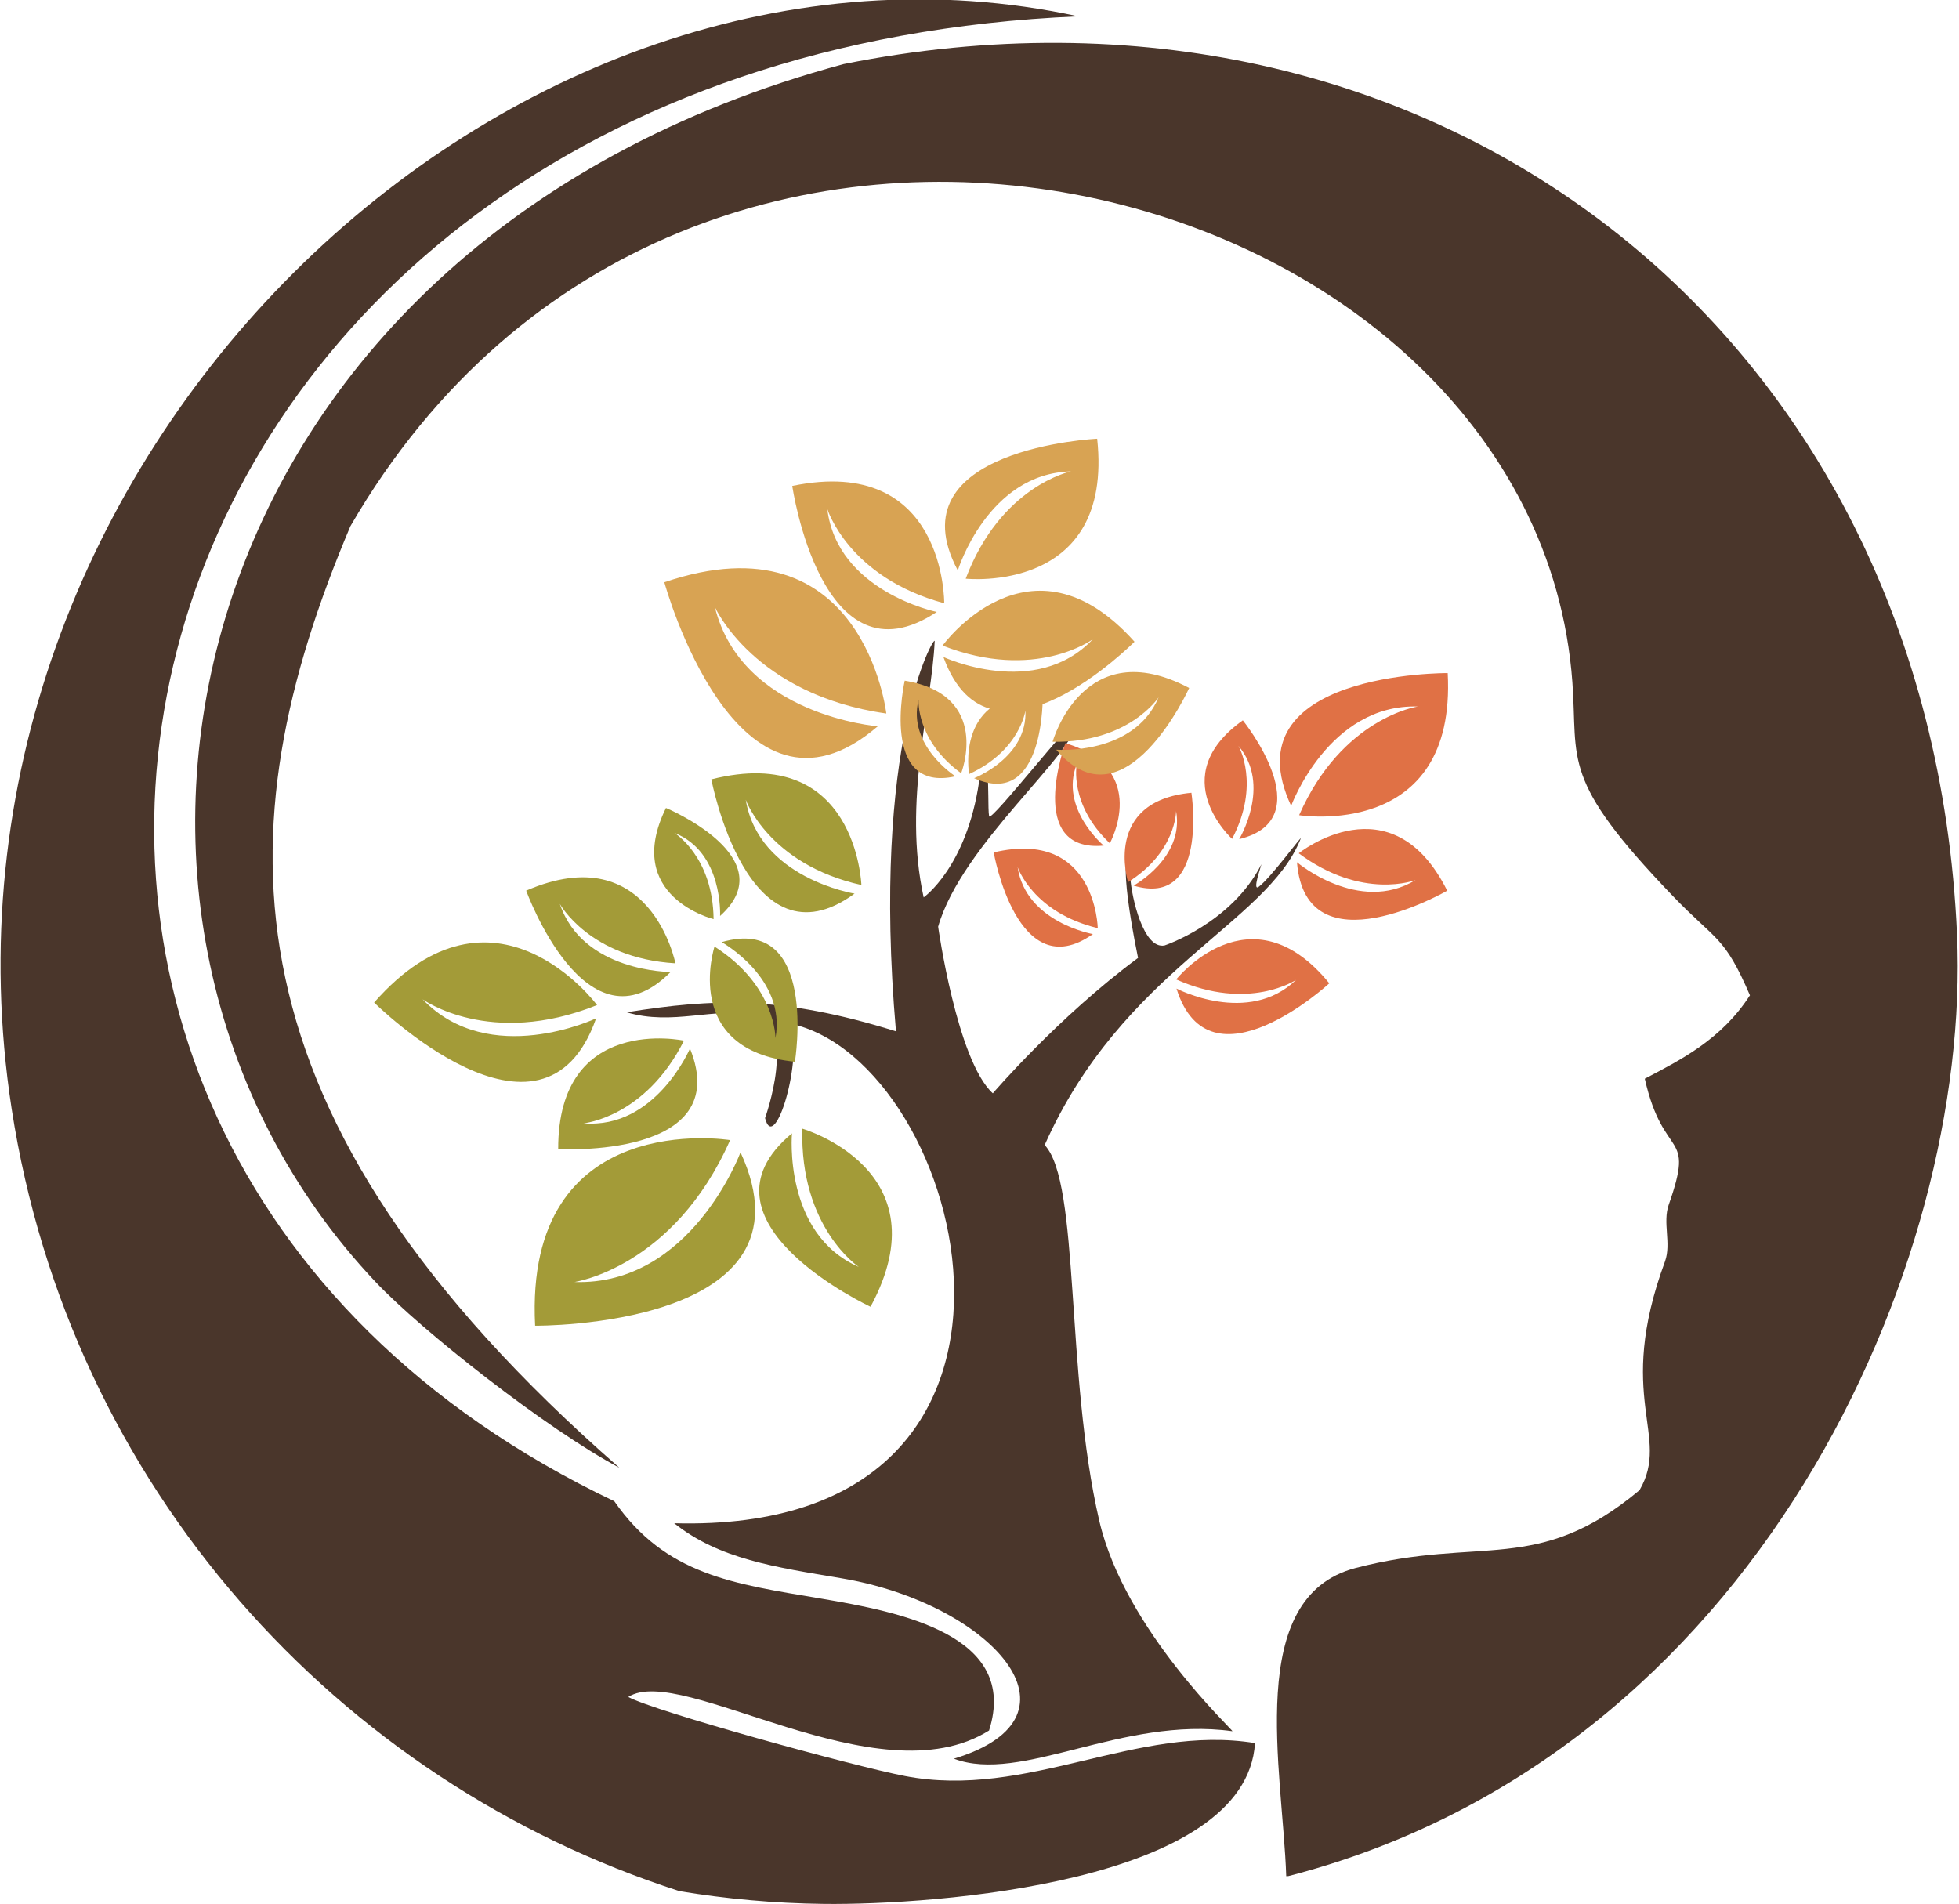 <svg height="181.447" viewBox="0 0 49.392 48.008" width="186.68" xmlns="http://www.w3.org/2000/svg"><path d="m0 0c5.486 12.313 15.625 15.538 17.982 21.523.11.275-2.094-2.746-2.943-3.382-.48-.361.145 1.398.186 1.581-2.11-4.147-6.802-5.704-6.802-5.704-1.487-.299-2.32 3.382-2.407 4.758-.131 2.078-.895 1.399.543-5.635-5.598-4.135-10.2-9.51-10.2-9.51-2.522 2.304-3.84 11.705-3.84 11.705 1.645 5.773 9.743 12.227 9.712 14.424-.008.583-6.048-7.177-6.134-6.668-.09.529-.014 2.405-.125 2.789-.188.644-.574-.341-.574-.341-.879-6.032-3.896-8.146-3.896-8.146-1.482 6.756.572 13.399.774 18.003.02.475-4.484-7.089-2.719-27.411-8.107 2.528-12.868 2.301-18.915 1.338 3.232-.971 6.204.398 8.883-.21 3.177-.722.838-7.224.838-7.224.672-2.639 2.75 4.34 1.735 6.646 12.5-2.605 20.988-35.893-8.117-35.101 3.175-2.526 7.047-3.071 11.758-3.866 10.378-1.75 17.761-9.683 7.886-12.671 4.738-1.793 11.794 3.004 19.559 1.93.175-.024-7.555 7.068-9.347 14.776-2.407 10.355-1.335 23.746-3.837 26.396" fill="#4a362b" transform="matrix(.359 0 0 -.359 26.339 28.872)"/><path d="m0 0c-23.979 7.711-42.812 28.368-46.91 54.956-7.043 45.69 34.951 85.377 74.908 76.727-69.702-2.96-87.469-78.158-32.581-104.297 3.608-5.181 8.336-5.793 14.5-6.832 5.608-.947 13.948-2.572 11.819-9.27-7.84-4.916-21.608 4.765-25.34 2.356 1.877-1.02 15.81-4.858 19.435-5.554 8.613-1.655 16.243 3.671 24.581 2.315-.603-9.828-22.576-11.381-30.253-11.295-3.541.04-6.919.359-10.159.894" fill="#4a362b" transform="matrix(.359 0 0 -.359 17.134 47.686)"/><path d="m0 0c23.759 41.018 83.227 24.794 85.821-10.976.404-5.571-.872-6.758 7.059-15.008 3.058-3.182 3.601-2.762 5.41-6.968-1.989-3.093-4.846-4.527-7.385-5.857 1.332-5.873 3.56-3.521 1.682-8.851-.442-1.259.191-2.712-.26-3.976-3.559-9.635.445-12.229-1.791-16.075-7.176-5.998-11.164-3.179-19.942-5.465-7.828-2.039-5.123-14.157-4.871-21.644.045 0 .093.003.138.002 32.914 8.5 47.999 42.925 46.971 66.137-1.885 42.563-36.999 69.388-78.185 61.137-47.286-12.747-56.868-60.159-32.866-85.557 3.211-3.397 12.014-10.334 17.107-13.034-28.364 24.797-27.897 44.859-18.888 66.135" fill="#4a362b" transform="matrix(.359 0 0 -.359 8.835 13.267)"/><path d="m0 0s-15.398.112-10.996-9.325c0 0 2.637 7.172 8.898 6.978 0 0-5.32-.777-8.338-7.634 0 0 11.067-1.791 10.436 9.981" fill="#e07145" transform="matrix(.359 0 0 -.359 36.501 16.972)"/><path d="m0 0s-9.552.75-11.442 8.376c0 0 2.742-6.163 12.042-7.48 0 0-1.591 13.972-15.59 9.219 0 0 5.09-18.63 14.99-10.115" fill="#d8a353" transform="matrix(.359 0 0 -.359 22.131 18.313)"/><path d="m0 0s-14.485 2.376-13.694-13.036c0 0 20.159-.187 14.424 12.178 0 0-3.469-9.382-11.668-9.11 0 0 6.973 1.002 10.938 9.968" fill="#a39b38" transform="matrix(.359 0 0 -.359 18.408 28.748)"/><path d="m0 0s9.988-2.889 4.79-12.507c0 0-12.952 6.015-5.517 12.178 0 0-.639-7.056 4.689-9.38 0 0-4.153 2.765-3.962 9.709" fill="#a39b38" transform="matrix(.359 0 0 -.359 20.229 28.46)"/><path d="m0 0s-7.479-3.563-12.188 1.337c0 0 4.715-3.434 12.253-.407 0 0-7.223 9.78-15.657.179 0 0 11.85-11.761 15.592-1.109" fill="#a39b38" transform="matrix(.359 0 0 -.359 15.03 25.677)"/><path d="m0 0s-6.99 1.431-7.689 7.242c0 0 1.464-4.806 8.215-6.633 0 0 .109 10.469-10.674 8.242 0 0 2.053-14.235 10.148-8.851" fill="#d8a353" transform="matrix(.359 0 0 -.359 23.618 15.43)"/><path d="m0 0s5.043-2.635 8.398.611c0 0-3.322-2.238-8.418.031 0 0 5.201 6.531 10.752-.273 0 0-8.432-7.774-10.732-.369" fill="#e07145" transform="matrix(.359 0 0 -.359 29.663 24.927)"/><path d="m0 0s10.413-1.118 9.233 9.831c0 0-14.363-.669-9.788-9.25 0 0 2.097 6.819 7.951 6.956 0 0-4.925-.994-7.396-7.537" fill="#d8a353" transform="matrix(.359 0 0 -.359 24.348 14.592)"/><g fill="#a39b38"><path d="m0 0s4.565-2.53 3.778-6.742c0 0 .033 3.677-4.28 6.43 0 0-2.37-7.283 5.646-8.089 0 0 1.688 10.382-5.144 8.401" transform="matrix(.359 0 0 -.359 18.195 23.756)"/><path d="m0 0s-.335 10-10.538 7.423c0 0 2.554-13.506 10.058-8.026 0 0-6.73 1.073-7.642 6.593 0 0 1.597-4.529 8.122-5.99" transform="matrix(.359 0 0 -.359 21.718 22.316)"/><path d="m0 0s-8.852 1.908-8.834-7.614c0 0 12.415-.729 9.255 7.061 0 0-2.422-5.674-7.468-5.253 0 0 4.326.403 7.047 5.806" transform="matrix(.359 0 0 -.359 17.245 26.24)"/><path d="m0 0s-1.746 8.884-10.481 5.105c0 0 4.233-11.693 10.144-5.712 0 0-6.171-.018-7.781 4.782 0 0 2.084-3.815 8.118-4.175" transform="matrix(.359 0 0 -.359 17.029 24.29)"/><path d="m0 0s.229 4.489-3.208 5.832c0 0 2.704-1.651 2.753-6.055 0 0-6.404 1.584-3.345 7.808 0 0 8.361-3.494 3.8-7.585" transform="matrix(.359 0 0 -.359 18.155 23.096)"/></g><path d="m0 0s-4.709.825-5.287 4.706c0 0 1.07-3.194 5.629-4.289 0 0-.13 7.017-7.307 5.319 0 0 1.64-9.498 6.965-5.736" fill="#e07145" transform="matrix(.359 0 0 -.359 27.555 23.553)"/><path d="m0 0s-3.734-1.451-8.205 1.881c0 0 6.51 5.228 10.428-2.627 0 0-9.936-5.733-10.551 1.998 0 0 4.342-3.677 8.328-1.252" fill="#e07145" transform="matrix(.359 0 0 -.359 35.69 22.191)"/><path d="m0 0s-3.12 2.613-1.893 5.72c0 0-.571-2.812 2.321-5.557 0 0 2.889 5.216-3.106 7.027l-.015.004c-.007-.019-2.824-7.7 2.693-7.194" fill="#e07145" transform="matrix(.359 0 0 -.359 27.828 21.322)"/><path d="m0 0s6.469-3.011 10.488 1.244c0 0-4.036-2.991-10.548-.442 0 0 6.143 8.478 13.482.271 0 0-10.12-10.218-13.422-1.073" fill="#d8a353" transform="matrix(.359 0 0 -.359 23.786 16.566)"/><path d="m0 0s3.575 1.945 2.985 5.233c0 0 .005-2.869-3.372-4.989 0 0-1.802 5.685 4.433 6.276l.016.001c.002-.021 1.247-8.107-4.062-6.521" fill="#e07145" transform="matrix(.359 0 0 -.359 28.581 22.331)"/><path d="m0 0s5.608-6.933-.255-8.345c0 0 2.297 3.782-.051 6.548 0 0 1.569-2.689-.447-6.531 0 0-4.806 4.365.753 8.328" fill="#e07145" transform="matrix(.359 0 0 -.359 31.335 18.163)"/><path d="m0 0s5.437-.44 7.188 3.678c0 0-2.099-3.217-7.444-3.119 0 0 2.151 7.71 9.592 3.776 0 0-4.54-10.014-9.336-4.335" fill="#d8a353" transform="matrix(.359 0 0 -.359 26.631 18.904)"/><path d="m0 0s-3.397 2.166-2.592 5.372c0 0-.199-2.831 2.992-5.157 0 0 2.173 5.499-3.964 6.502 0 0-1.793-7.922 3.564-6.717" fill="#d8a353" transform="matrix(.359 0 0 -.359 24.09 19.575)"/><path d="m0 0s3.759 1.452 3.603 4.755c0 0-.365-2.815-3.953-4.465 0 0-1.043 5.819 5.171 5.591 0 0 .192-8.12-4.821-5.881" fill="#d8a353" transform="matrix(.359 0 0 -.359 24.56 19.622)"/></svg>
